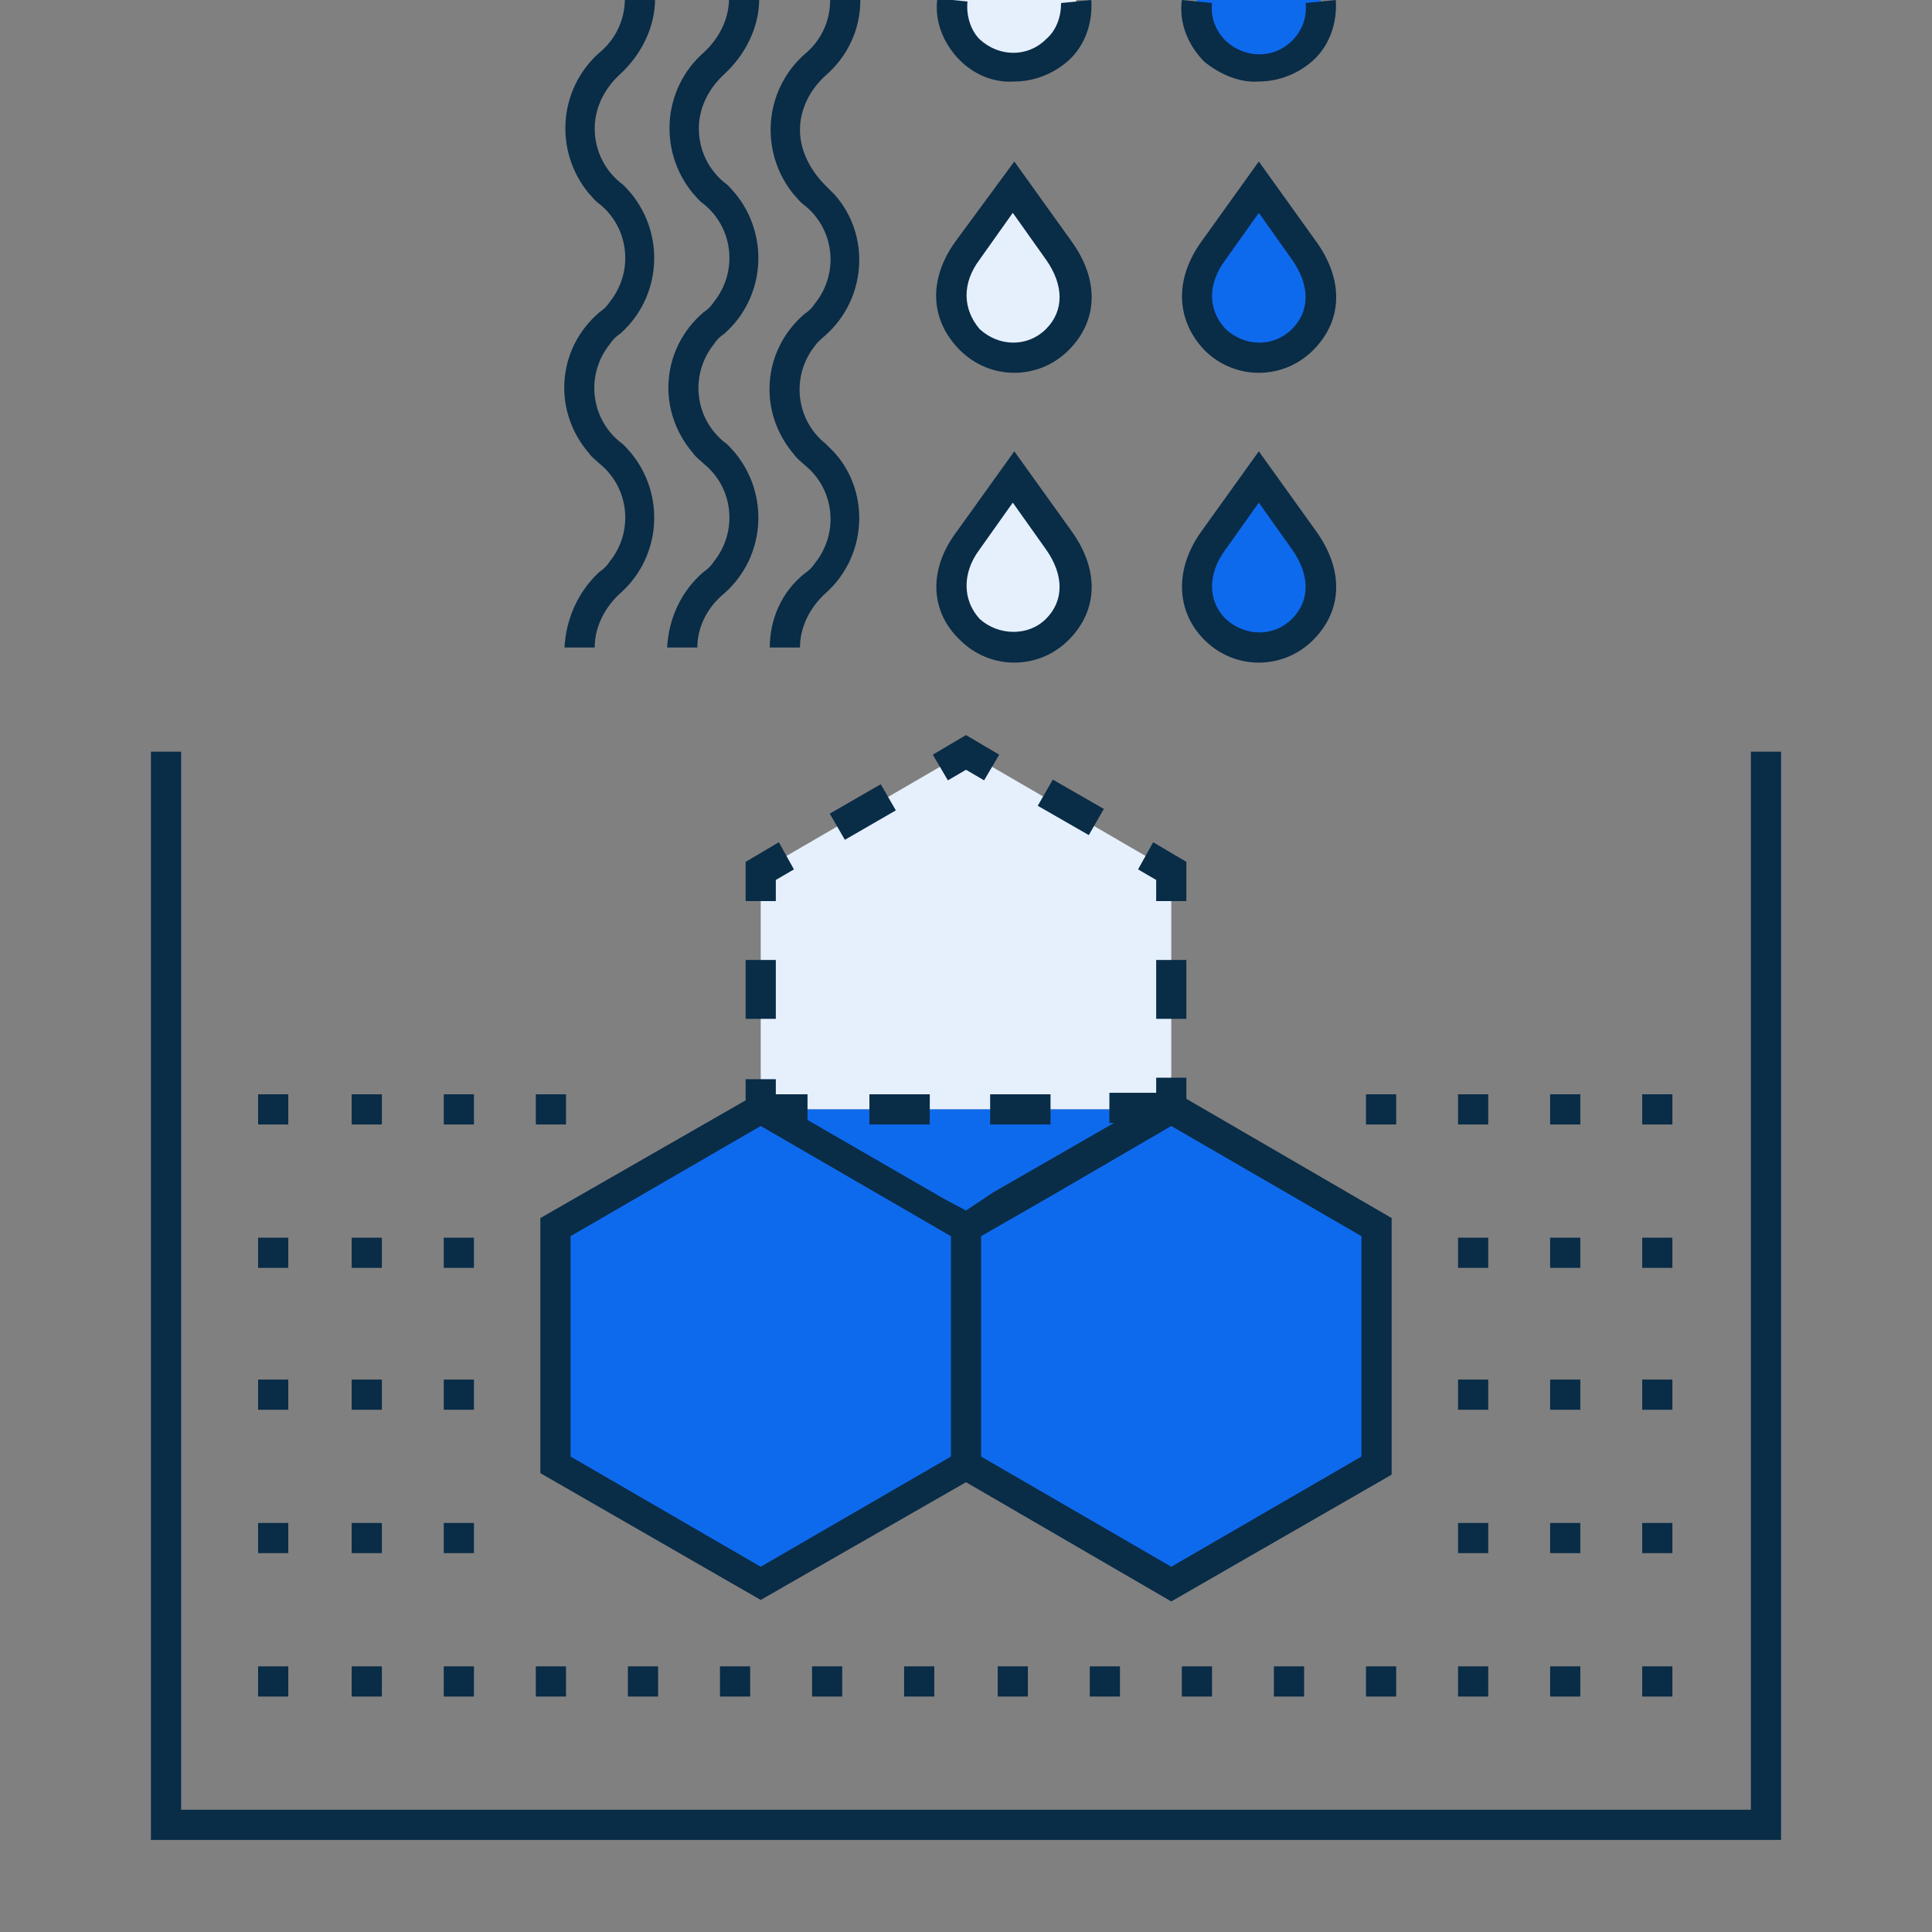 <?xml version="1.0" encoding="utf-8"?>
<!-- Generator: Adobe Illustrator 26.0.1, SVG Export Plug-In . SVG Version: 6.00 Build 0)  -->
<svg version="1.1" id="Слой_1" xmlns="http://www.w3.org/2000/svg" xmlns:xlink="http://www.w3.org/1999/xlink" x="0px" y="0px"
	 viewBox="0 0 128 128" style="enable-background:new 0 0 128 128;" xml:space="preserve">
<rect x="0" y="0" width="128" height="128" fill="#808080" stroke="none"/>
<style type="text/css">
	.st0{fill:none;}
	.st1{fill:#E6F0FD;}
	.st2{fill:#0E6AED;}
	.st3{fill:#092C47;}
</style>
<g id="Fills">
	<polygon class="st0" points="50.4,73.5 50.4,73.4 64,81.3 	"/>
	<polygon class="st0" points="64,81.3 77.6,73.4 77.6,73.5 	"/>
	<polygon class="st1" points="50.4,73.4 50.4,73.5 77.6,73.5 77.6,73.4 77.6,57.7 64,49.8 50.4,57.7 	"/>
	<polygon class="st2" points="50.4,73.4 36.8,81.3 36.8,97 50.4,104.9 64,97 77.6,104.9 91.2,97 91.2,81.3 77.6,73.4 64,81.3 	"/>
	<polygon class="st2" points="77.6,73.5 50.4,73.5 64,81.3 	"/>
	<path class="st2" d="M80.6,22.5c1.6,1.6,4.2,1.6,5.8,0c0,0,0,0,0,0c1.6-1.6,1.6-3.9,0.1-5.9l-3-4.2c0,0-2.1,2.9-3,4.2
		C78.9,18.6,79,20.9,80.6,22.5z"/>
	<path class="st1" d="M64.3,41.7c1.6,1.6,4.2,1.6,5.8,0c0,0,0,0,0,0c1.6-1.6,1.6-3.8,0.1-5.9l-3-4.2c0,0-2.1,2.9-3,4.2
		C62.6,37.9,62.7,40.1,64.3,41.7z"/>
	<path class="st1" d="M64.3,22.5c1.6,1.6,4.2,1.6,5.8,0c0,0,0,0,0,0c1.6-1.6,1.6-3.9,0.1-5.9c-0.9-1.3-3-4.2-3-4.2l-3,4.2
		C62.6,18.6,62.7,20.9,64.3,22.5z"/>
	<path class="st2" d="M83.4,4.4c1.1,0,2.1-0.4,2.9-1.2c0.9-0.8,1.3-2,1.2-3.2h-8.2c-0.1,1.2,0.3,2.4,1.2,3.2
		C81.3,4,82.4,4.5,83.4,4.4z"/>
	<path class="st1" d="M67.2,4.4c1.1,0,2.1-0.4,2.9-1.2c0.9-0.8,1.3-2,1.2-3.2h-8.2c-0.1,1.2,0.3,2.4,1.2,3.2C65,4,66.1,4.5,67.2,4.4
		z"/>
	<path class="st2" d="M80.6,41.7c1.6,1.6,4.2,1.6,5.8,0c0,0,0,0,0,0c1.6-1.6,1.6-3.8,0.1-5.9c-1-1.3-3-4.2-3-4.2l-3,4.2
		C78.9,37.9,79,40.1,80.6,41.7z"/>
</g>
<g id="Linework">
	<path class="st0" d="M85.6,21.8c1.2-1.2,1.2-3,0-4.6l-2.2-3.1l-2.2,3.1c-1.2,1.7-1.2,3.4,0,4.6C82.4,23,84.4,23,85.6,21.8z"/>
	<path class="st0" d="M85.6,41c1.2-1.2,1.2-3,0-4.6l-2.2-3.1l-2.2,3.1C80,38,80,39.8,81.2,41C82.4,42.2,84.4,42.2,85.6,41z"/>
	<path class="st0" d="M69.3,41c1.2-1.2,1.2-3,0-4.6l-2.2-3.1l-2.2,3.1c-1.2,1.7-1.2,3.4,0,4.6C66.1,42.2,68.1,42.2,69.3,41z"/>
	<polygon class="st0" points="63,96.5 63,81.9 50.4,74.6 37.8,81.9 37.8,96.5 50.4,103.8 	"/>
	<path class="st0" d="M69.3,21.8c1.2-1.2,1.2-3,0-4.6l-2.2-3.1l-2.2,3.1c-1.2,1.7-1.2,3.4,0,4.6C66.1,23,68.1,23,69.3,21.8z"/>
	<polygon class="st0" points="69.7,79.2 65,81.9 65,96.5 77.6,103.8 90.2,96.5 90.2,81.9 77.6,74.6 	"/>
	<rect x="17.1" y="110.4" class="st3" width="2" height="2"/>
	<rect x="23.3" y="110.4" class="st3" width="2" height="2"/>
	<rect x="29.4" y="110.4" class="st3" width="2" height="2"/>
	<rect x="35.5" y="110.4" class="st3" width="2" height="2"/>
	<rect x="41.6" y="110.4" class="st3" width="2" height="2"/>
	<rect x="47.7" y="110.4" class="st3" width="2" height="2"/>
	<rect x="53.8" y="110.4" class="st3" width="2" height="2"/>
	<rect x="59.9" y="110.4" class="st3" width="2" height="2"/>
	<rect x="66.1" y="110.4" class="st3" width="2" height="2"/>
	<rect x="72.2" y="110.4" class="st3" width="2" height="2"/>
	<rect x="78.3" y="110.4" class="st3" width="2" height="2"/>
	<rect x="84.4" y="110.4" class="st3" width="2" height="2"/>
	<rect x="90.5" y="110.4" class="st3" width="2" height="2"/>
	<rect x="96.6" y="110.4" class="st3" width="2" height="2"/>
	<rect x="102.7" y="110.4" class="st3" width="2" height="2"/>
	<rect x="108.8" y="110.4" class="st3" width="2" height="2"/>
	<rect x="17.1" y="100.9" class="st3" width="2" height="2"/>
	<rect x="23.3" y="100.9" class="st3" width="2" height="2"/>
	<rect x="29.4" y="100.9" class="st3" width="2" height="2"/>
	<rect x="96.6" y="100.9" class="st3" width="2" height="2"/>
	<rect x="102.7" y="100.9" class="st3" width="2" height="2"/>
	<rect x="108.8" y="100.9" class="st3" width="2" height="2"/>
	<rect x="17.1" y="91.4" class="st3" width="2" height="2"/>
	<rect x="23.3" y="91.4" class="st3" width="2" height="2"/>
	<rect x="29.4" y="91.4" class="st3" width="2" height="2"/>
	<rect x="96.6" y="91.4" class="st3" width="2" height="2"/>
	<rect x="102.7" y="91.4" class="st3" width="2" height="2"/>
	<rect x="108.8" y="91.4" class="st3" width="2" height="2"/>
	<rect x="17.1" y="82" class="st3" width="2" height="2"/>
	<rect x="23.3" y="82" class="st3" width="2" height="2"/>
	<rect x="29.4" y="82" class="st3" width="2" height="2"/>
	<rect x="96.6" y="82" class="st3" width="2" height="2"/>
	<rect x="102.7" y="82" class="st3" width="2" height="2"/>
	<rect x="108.8" y="82" class="st3" width="2" height="2"/>
	<rect x="17.1" y="72.5" class="st3" width="2" height="2"/>
	<rect x="23.3" y="72.5" class="st3" width="2" height="2"/>
	<rect x="29.4" y="72.5" class="st3" width="2" height="2"/>
	<rect x="35.5" y="72.5" class="st3" width="2" height="2"/>
	<rect x="90.5" y="72.5" class="st3" width="2" height="2"/>
	<rect x="96.6" y="72.5" class="st3" width="2" height="2"/>
	<rect x="102.7" y="72.5" class="st3" width="2" height="2"/>
	<rect x="108.8" y="72.5" class="st3" width="2" height="2"/>
	<polygon class="st3" points="10,49.8 10,121.9 118,121.9 118,49.8 116,49.8 116,119.9 12,119.9 12,49.8 	"/>
	<path class="st3" d="M35.8,97.6l14.6,8.4L64,98.2l13.6,7.9l14.6-8.4V80.7l-13.6-7.9v-1.4h-2v1h-3.1v2h0.3l-8,4.6L64,80.2l-1.5-0.8
		l-9-5.2v-1.7h-2.1v-1h-2v1.4l-13.6,7.8V97.6z M90.2,96.5l-12.6,7.3L65,96.5V81.9l4.7-2.7l7.9-4.6l12.6,7.3V96.5z M37.8,81.9
		l12.6-7.3L63,81.9v14.6l-12.6,7.3l-12.6-7.3V81.9z"/>
	<rect x="76.6" y="63.6" class="st3" width="2" height="3.9"/>
	<polygon class="st3" points="75.4,57.6 76.6,58.3 76.6,59.7 78.6,59.7 78.6,57.1 76.4,55.8 	"/>
	<rect x="70" y="51.5" transform="matrix(0.498 -0.867 0.867 0.498 -10.756 88.428)" class="st3" width="2" height="3.9"/>
	<polygon class="st3" points="62.8,51.7 64,51 65.2,51.7 66.2,50 64,48.7 61.8,50 	"/>
	<rect x="55.2" y="52.8" transform="matrix(0.866 -0.5 0.5 0.866 -19.229 35.783)" class="st3" width="3.9" height="2"/>
	<polygon class="st3" points="49.4,59.7 51.4,59.7 51.4,58.3 52.6,57.6 51.6,55.8 49.4,57.1 	"/>
	<rect x="49.4" y="63.6" class="st3" width="2" height="3.9"/>
	<rect x="57.6" y="72.5" class="st3" width="4" height="2"/>
	<rect x="65.6" y="72.5" class="st3" width="4" height="2"/>
	<path class="st3" d="M79.8,42.4c2,2,5.2,2,7.2,0c0,0,0,0,0,0c2-2,2-4.7,0.2-7.2l-3.8-5.3l-3.8,5.3C77.8,37.7,77.9,40.5,79.8,42.4z
		 M81.2,36.4l2.2-3.1l2.2,3.1c1.2,1.7,1.2,3.4,0,4.6c-1.2,1.2-3.1,1.2-4.4,0C80,39.8,80,38,81.2,36.4L81.2,36.4z"/>
	<path class="st3" d="M79.8,23.2c2,2,5.2,2,7.2,0c0,0,0,0,0,0c2-2,2-4.7,0.2-7.2l-3.8-5.3L79.6,16C77.8,18.5,77.9,21.2,79.8,23.2z
		 M81.2,17.2l2.2-3.1l2.2,3.1c1.2,1.7,1.2,3.4,0,4.6c-1.2,1.2-3.1,1.2-4.4,0C80,20.5,80,18.8,81.2,17.2L81.2,17.2z"/>
	<path class="st3" d="M63.6,42.4c2,2,5.2,2,7.2,0c0,0,0,0,0,0c2-2,2-4.7,0.2-7.2l-3.8-5.3l-3.8,5.3C61.5,37.7,61.6,40.5,63.6,42.4z
		 M64.9,36.4l2.2-3.1l2.2,3.1c1.2,1.7,1.2,3.4,0,4.6c-1.2,1.2-3.2,1.1-4.4,0C63.8,39.8,63.7,38,64.9,36.4L64.9,36.4z"/>
	<path class="st3" d="M63.6,23.2c2,2,5.2,2,7.2,0c0,0,0,0,0,0c2-2,2-4.7,0.2-7.2l-3.8-5.3L63.3,16C61.5,18.5,61.6,21.2,63.6,23.2z
		 M64.9,17.2l2.2-3.1l2.2,3.1c1.2,1.7,1.2,3.4,0,4.6c-1.2,1.2-3.1,1.2-4.4,0C63.8,20.5,63.7,18.8,64.9,17.2L64.9,17.2z"/>
	<path class="st3" d="M51,42.9h2c0-1.4,0.7-2.7,1.7-3.6c2.7-2.4,3-6.6,0.6-9.3c-0.2-0.2-0.4-0.4-0.6-0.6c-2-1.6-2.3-4.5-0.7-6.5
		c0.2-0.3,0.5-0.5,0.7-0.7c2.7-2.4,3-6.6,0.6-9.3c-0.2-0.2-0.4-0.4-0.6-0.6C53.7,11.3,53,10,53,8.6c0-1.4,0.7-2.7,1.7-3.6
		C56.2,3.7,57,1.9,57,0h-2c0,1.4-0.6,2.7-1.7,3.6c-2.7,2.4-3,6.5-0.7,9.3c0.2,0.2,0.4,0.5,0.7,0.7c2,1.6,2.3,4.5,0.7,6.5
		c-0.2,0.3-0.4,0.5-0.7,0.7c-2.8,2.4-3.1,6.5-0.7,9.3c0.2,0.3,0.5,0.5,0.7,0.7c2,1.6,2.3,4.5,0.7,6.5c-0.2,0.3-0.4,0.5-0.7,0.7
		C51.8,39.2,51,41,51,42.9z"/>
	<path class="st3" d="M44.2,42.9h2c0-1.4,0.7-2.7,1.8-3.6c2.7-2.4,3-6.5,0.7-9.3c-0.2-0.2-0.4-0.5-0.7-0.7c-2-1.6-2.3-4.5-0.7-6.5
		c0.2-0.3,0.4-0.5,0.7-0.7c2.7-2.4,3-6.5,0.7-9.3c-0.2-0.2-0.4-0.5-0.7-0.7c-1.1-0.9-1.7-2.2-1.7-3.6c0-1.4,0.7-2.7,1.7-3.6
		c1.4-1.3,2.3-3.1,2.3-5h-2c0,1.4-0.7,2.7-1.7,3.6c-2.7,2.4-3,6.5-0.7,9.3c0.2,0.2,0.4,0.5,0.7,0.7c2,1.6,2.3,4.5,0.7,6.5
		c-0.2,0.3-0.4,0.5-0.7,0.7c-2.8,2.4-3.1,6.5-0.7,9.3c0.2,0.3,0.5,0.5,0.7,0.7c2,1.6,2.3,4.5,0.7,6.5c-0.2,0.3-0.4,0.5-0.7,0.7
		C45.1,39.2,44.3,41,44.2,42.9z"/>
	<path class="st3" d="M37.4,42.9h2c0-1.4,0.7-2.7,1.7-3.6c2.7-2.4,3-6.5,0.7-9.3c-0.2-0.2-0.4-0.5-0.7-0.7c-2-1.6-2.3-4.5-0.7-6.5
		c0.2-0.3,0.4-0.5,0.7-0.7c2.7-2.4,3-6.5,0.7-9.3c-0.2-0.2-0.4-0.5-0.7-0.7c-1.1-0.9-1.7-2.2-1.7-3.6c0-1.4,0.7-2.7,1.7-3.6
		c1.4-1.3,2.3-3.1,2.3-5h-2c0,1.4-0.6,2.7-1.7,3.6c-2.7,2.4-3,6.5-0.7,9.3c0.2,0.2,0.4,0.5,0.7,0.7c2,1.6,2.3,4.5,0.7,6.5
		c-0.2,0.3-0.4,0.5-0.7,0.7c-2.8,2.4-3.1,6.5-0.7,9.3c0.2,0.3,0.5,0.5,0.7,0.7c2,1.6,2.3,4.5,0.7,6.5c-0.2,0.3-0.4,0.5-0.7,0.7
		C38.3,39.2,37.5,41,37.4,42.9z"/>
	<path class="st3" d="M83.4,5.4c1.3,0,2.6-0.5,3.6-1.4c1.1-1,1.6-2.5,1.5-4l-2,0.2c0.1,0.9-0.2,1.8-0.9,2.5c-1.2,1.2-3.1,1.2-4.4,0
		c-0.7-0.7-1-1.6-0.9-2.5l-2-0.2c-0.2,1.5,0.4,3,1.5,4.1C80.8,4.9,82.1,5.5,83.4,5.4z"/>
	<path class="st3" d="M67.2,5.4c1.3,0,2.6-0.5,3.6-1.4c1.1-1,1.6-2.5,1.5-4l-2,0.2C70.3,1.1,70,2,69.3,2.6c-1.2,1.2-3.1,1.2-4.4,0
		C64.3,2,64,1,64.1,0.1l-2-0.2c-0.2,1.5,0.4,3,1.5,4.1C64.5,4.9,65.8,5.5,67.2,5.4z"/>
</g>
</svg>
